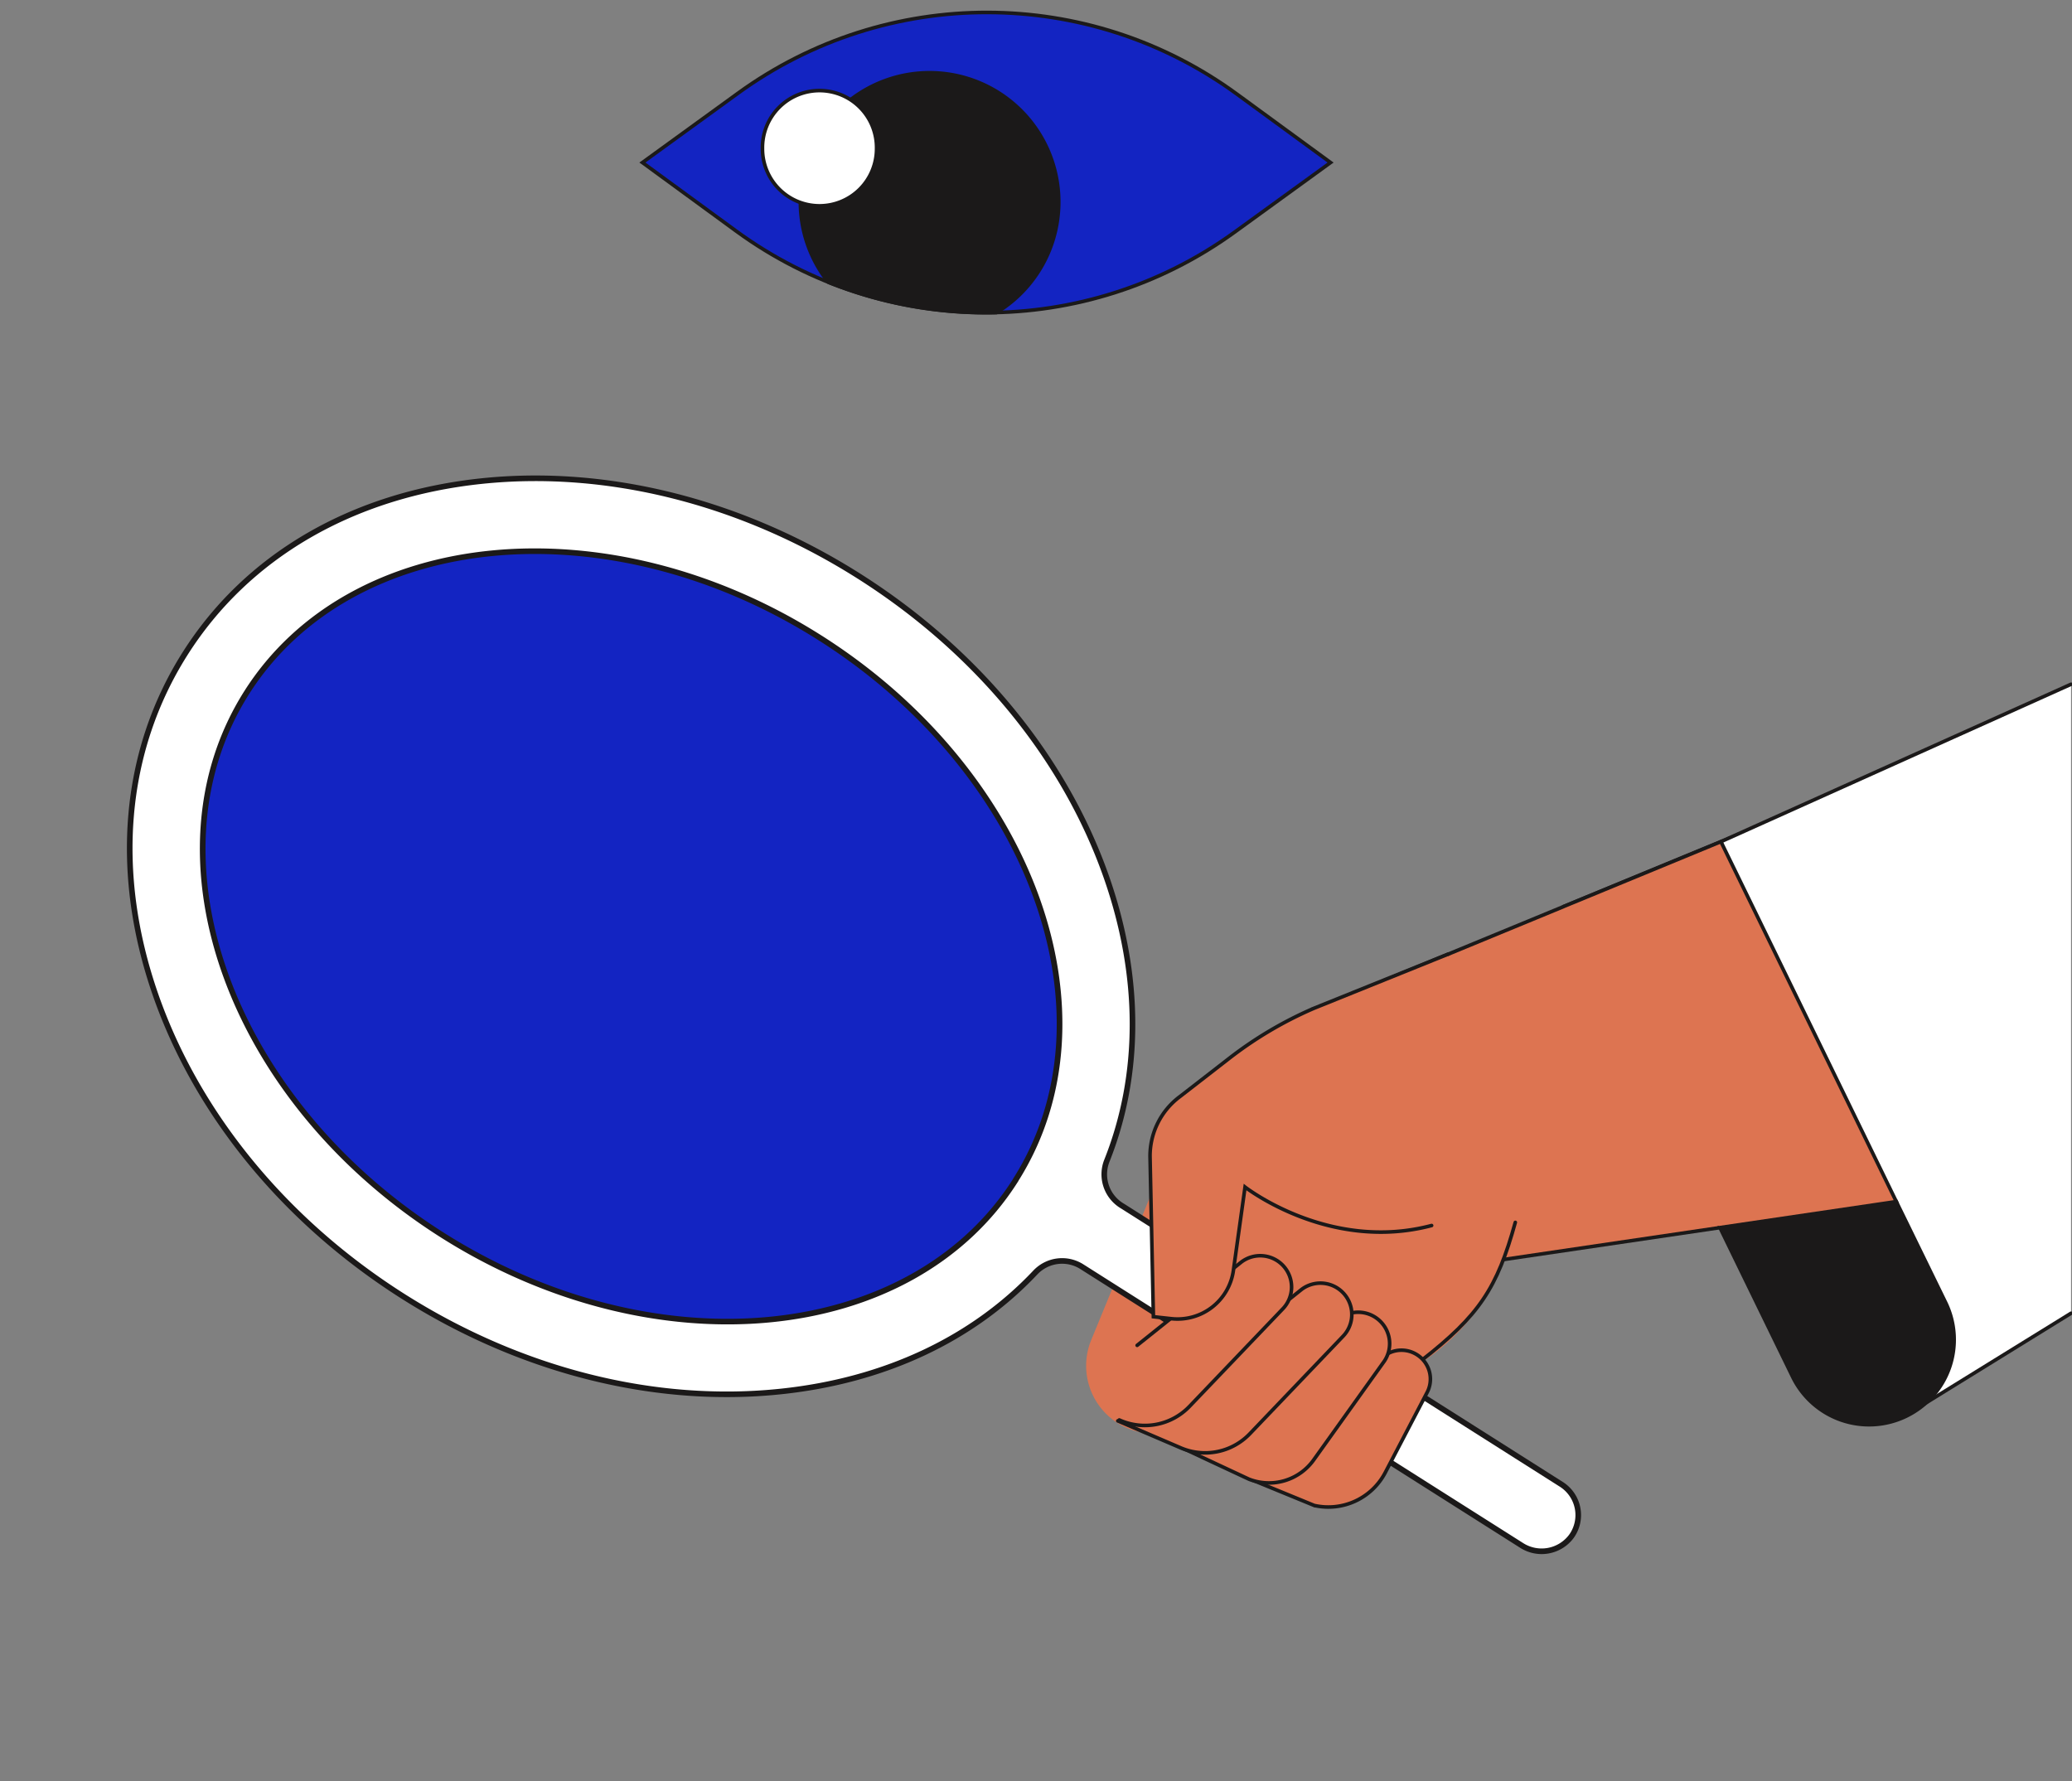 <svg width="285" height="245" fill="none" xmlns="http://www.w3.org/2000/svg"><rect width="100%" height="100%" fill="#808080" stroke="none"/><g clip-path="url(#a)"><path d="m180.787 138.842 65.902-27.181 28.406 51.522-75.642 11.157-18.666-35.498Z" fill="#DD7451" stroke="#1B1919" stroke-width=".494" stroke-linecap="round"/><path d="m190.839 190.153-8.213 7.784-24.205-.75a9.322 9.322 0 0 1-8.328-12.854l13.866-33.741 24.792-8.608 19.863 20.805-.879 7.935a29.306 29.306 0 0 1-13.553 17.507l-3.343 1.922Z" fill="#DD7451"/><path d="M208.428 168.144c-2.51 9.039-4.94 12.78-12.923 19.001" stroke="#1B1919" stroke-width=".494" stroke-linecap="round"/><path d="M196.916 168.576c-14.108 3.741-25.661-5.291-25.661-5.291l-1.601 11.465a7.758 7.758 0 0 1-8.526 6.643l-2.478-.271-.461-21.877a10.189 10.189 0 0 1 4.14-8.427l6.765-5.25a53.706 53.706 0 0 1 39.026-10.949" fill="#DD7451"/><path d="M143.927 164.989c15.843-25.013 3.113-61.5-28.434-81.497s-69.964-15.93-85.807 9.082c-15.843 25.013-3.112 61.5 28.434 81.497 31.547 19.997 69.964 15.931 85.807-9.082Z" fill="#1324C2"/><path fill-rule="evenodd" clip-rule="evenodd" d="M25.462 89.903c8.499-13.416 22.958-21.84 40.719-23.721 17.324-1.831 35.793 2.815 51.999 13.088 16.207 10.274 28.293 24.996 34.032 41.452 4.756 13.627 4.723 27.135.055 38.895a5.06 5.06 0 0 0 1.978 6.191l.175.106 60.338 38.259a5.012 5.012 0 0 1 1.415 7.117 5.1 5.1 0 0 1-6.897 1.274L149.03 174.38l-.235-.148a5.057 5.057 0 0 0-6.406.829c-8.6 9.117-20.695 14.836-34.952 16.341-17.324 1.836-35.797-2.816-52-13.09-16.201-10.273-28.287-24.994-34.03-41.446-5.883-16.871-4.444-33.548 4.055-46.964Zm35.342 79.964c29.162 18.485 64.555 15.107 78.894-7.532v-.018c14.34-22.636 2.281-56.05-26.88-74.559-29.162-18.508-64.555-15.113-78.894 7.527-14.34 22.64-2.281 56.096 26.88 74.582Z" fill="#fff"/><path d="m66.181 66.182-.04-.383.04.383Zm-40.719 23.72.326.207-.326-.206Zm92.719-10.631-.207.325.207-.325Zm34.031 41.452-.363.127.363-.127Zm.055 38.894.357.145.001-.003-.358-.142Zm1.978 6.191-.206.326.007.005.199-.331Zm.175.106.206-.325-.007-.003-.199.328Zm60.338 38.26.205-.326-.205.326Zm2.23 3.256.378-.077-.378.077Zm-.814 3.86.311.228.003-.006-.314-.222Zm-6.898 1.275.209-.323-.004-.003-.205.326ZM149.03 174.38l.206-.325-.002-.002-.204.327Zm-.235-.148-.205.326.001.002.204-.328Zm-6.406.829.28.264.002-.002-.282-.262Zm-34.951 16.342-.041-.383.041.383Zm-52-13.09.206-.324-.206.324Zm-34.032-41.447-.363.127.363-.127Zm118.293 25.47.325.205.059-.095v-.11h-.384Zm-78.894 7.531.206-.326-.206.326Zm78.894-7.55-.326-.207-.059.095v.112h.385Zm-26.881-74.558.206-.326-.206.326Zm-78.894 7.526.325.207-.325-.207ZM66.141 65.8c-17.862 1.892-32.434 10.37-41.004 23.898l.65.412c8.428-13.303 22.774-21.673 40.435-23.544l-.081-.766Zm52.246 13.146C102.115 68.631 83.56 63.958 66.141 65.8l.08.766c17.23-1.82 35.613 2.8 51.753 13.031l.413-.65Zm34.189 41.651c-5.771-16.547-17.917-31.336-34.189-41.65l-.413.65c16.141 10.232 28.167 24.887 33.875 41.254l.727-.254Zm.049 39.163c4.706-11.856 4.733-25.46-.049-39.163l-.727.254c4.729 13.551 4.69 26.962.061 38.624l.715.285Zm1.826 5.724a4.675 4.675 0 0 1-1.827-5.721l-.713-.291a5.446 5.446 0 0 0 2.128 6.663l.412-.651Zm.168.103-.175-.106-.398.659.174.106.399-.659Zm60.344 38.262-60.337-38.259-.412.651 60.337 38.259.412-.651Zm2.403 3.505a5.402 5.402 0 0 0-2.403-3.505l-.412.651a4.631 4.631 0 0 1 2.06 3.005l.755-.151Zm-.878 4.159a5.396 5.396 0 0 0 .878-4.159l-.755.151a4.636 4.636 0 0 1-.752 3.565l.629.443Zm-7.422 1.377a5.489 5.489 0 0 0 7.419-1.371l-.623-.454a4.718 4.718 0 0 1-6.377 1.178l-.419.647Zm-60.242-38.184 60.245 38.185.412-.651-60.245-38.184-.412.65Zm-.233-.145.234.146.409-.653-.234-.146-.409.653Zm-5.92.763a4.673 4.673 0 0 1 5.919-.765l.411-.651a5.443 5.443 0 0 0-6.894.891l.564.525Zm-35.193 16.462c14.336-1.513 26.52-7.267 35.191-16.46l-.56-.529c-8.529 9.043-20.535 14.728-34.712 16.224l.081.765Zm-52.246-13.147c16.267 10.316 34.827 14.993 52.246 13.147l-.081-.765c-17.229 1.826-35.617-2.8-51.753-13.031l-.412.649Zm-34.19-41.645c5.776 16.542 17.923 31.332 34.19 41.645l.412-.649c-16.136-10.233-28.162-24.888-33.874-41.25l-.727.254Zm4.095-47.296c-8.57 13.528-10.01 30.33-4.094 47.296l.727-.254c-5.849-16.775-4.41-33.327 4.018-46.63l-.65-.412Zm114.236 72.432c-14.18 22.388-49.299 25.835-78.362 7.412l-.413.65c29.26 18.548 64.927 15.242 79.426-7.65l-.651-.412Zm-.059.188v.019h.769v-.019h-.769Zm-26.702-74.233c29.064 18.446 40.941 51.643 26.761 74.026l.651.413c14.499-22.887 2.259-56.519-27-75.09l-.412.651Zm-78.363 7.407c14.18-22.388 49.3-25.853 78.363-7.407l.412-.65c-29.26-18.571-64.926-15.246-79.425 7.645l.65.413Zm26.762 74.05c-29.064-18.423-40.941-51.661-26.762-74.05l-.65-.412c-14.499 22.892-2.26 56.565 27 75.112l.412-.65Z" fill="#1B1919"/><path d="M180.774 207.084a8.833 8.833 0 0 0 9.765-4.523l5.706-10.926a3.97 3.97 0 0 0-1.416-5.331 3.962 3.962 0 0 0-5.211.984l-17.098 16.406 8.254 3.39Z" fill="#DD7451" stroke="#1B1919" stroke-width=".494" stroke-linecap="round"/><path d="M171.79 203.467a7.555 7.555 0 0 0 8.903-2.645l9.539-13.341a4.321 4.321 0 0 0-.657-5.981 4.328 4.328 0 0 0-5.764.212l-21.549 17.303 9.528 4.452Z" fill="#DD7451" stroke="#1B1919" stroke-width=".494" stroke-linecap="round"/><path d="M162.251 199.092a8.512 8.512 0 0 0 9.657-1.867l12.794-13.384a4.316 4.316 0 0 0 .079-5.98c-1.504-1.611-6.857-2.03-8.618-.704l-19.104 11.68a4.6 4.6 0 0 0 .506 8.148l4.686 2.107Z" fill="#DD7451"/><path d="m153.751 195.449 8.5 3.644a8.514 8.514 0 0 0 9.657-1.868l12.794-13.384a4.315 4.315 0 0 0-5.666-6.477l-14.339 11.473" stroke="#1B1919" stroke-width=".494" stroke-linecap="round"/><path d="M153.956 195.324a8.505 8.505 0 0 0 9.658-1.868l12.794-13.378a4.32 4.32 0 0 0 .082-5.981c-1.507-1.611-6.718-1.003-8.48.322l-10.771 10.3-5.38 1.698 2.097 8.907Z" fill="#DD7451"/><path d="M153.958 195.323a8.504 8.504 0 0 0 9.657-1.868l12.794-13.378a4.32 4.32 0 0 0 .083-5.981 4.312 4.312 0 0 0-5.744-.497l-14.335 11.46" stroke="#1B1919" stroke-width=".494" stroke-linecap="round"/><path d="M196.916 168.576c-14.11 3.74-25.662-5.291-25.662-5.291l-1.6 11.465a7.76 7.76 0 0 1-8.526 6.643l-2.48-.271-.459-21.877a10.194 10.194 0 0 1 4.138-8.428l6.765-5.249a53.703 53.703 0 0 1 11.705-6.901l18.395-7.421" fill="#DD7451"/><path d="M196.916 168.576c-14.11 3.74-25.662-5.291-25.662-5.291l-1.6 11.465a7.76 7.76 0 0 1-8.526 6.643l-2.48-.271-.459-21.877a10.194 10.194 0 0 1 4.138-8.428l6.765-5.249a53.703 53.703 0 0 1 11.705-6.901l18.395-7.421" stroke="#1B1919" stroke-width=".494" stroke-linecap="round"/><path d="m284.866 94.123-48.154 21.651 25.449 78.896 22.705-14.027" fill="#fff"/><path d="m284.866 94.123-48.154 21.651 25.449 78.896 22.705-14.027" stroke="#1B1919" stroke-width=".494" stroke-linecap="round"/><path d="m260.834 165.287-24.259 3.579 10.008 20.537a11.693 11.693 0 0 0 6.701 5.937 11.686 11.686 0 0 0 8.935-.55 11.688 11.688 0 0 0 5.385-15.642l-6.77-13.861Z" fill="#1B1919" stroke="#1B1919" stroke-width=".494" stroke-linecap="round"/><path d="m236.57 168.864 24.264-3.578-24.125-49.513-21.652 8.93" fill="#DD7451"/><path d="m236.57 168.864 24.264-3.578-24.125-49.513-21.652 8.93" stroke="#1B1919" stroke-width=".494" stroke-linecap="round"/><path d="M170.14 12.946c-20.426-14.934-48.149-14.984-68.629-.124l-13.148 9.537 12.877 9.412c20.426 14.934 48.149 14.984 68.629.125l13.148-9.537-12.877-9.413Z" fill="#1324C2" stroke="#1B1919" stroke-width=".494"/><path d="M127.86 10.006a17.764 17.764 0 0 0-16 10.042 17.779 17.779 0 0 0 2.084 18.78 58.279 58.279 0 0 0 23.105 4.17 17.779 17.779 0 0 0 7.925-19.991 17.77 17.77 0 0 0-17.123-13.001h.009Z" fill="#1B1919" stroke="#1B1919" stroke-width=".494" stroke-linecap="round"/><path d="M112.724 28.312a7.847 7.847 0 0 0 7.845-7.85 7.847 7.847 0 1 0-15.691 0 7.847 7.847 0 0 0 7.846 7.85Z" fill="#fff" stroke="#1B1919" stroke-width=".494"/></g><defs><clipPath id="a"><path fill="#fff" d="M0 0h285v245H0z"/></clipPath></defs></svg>